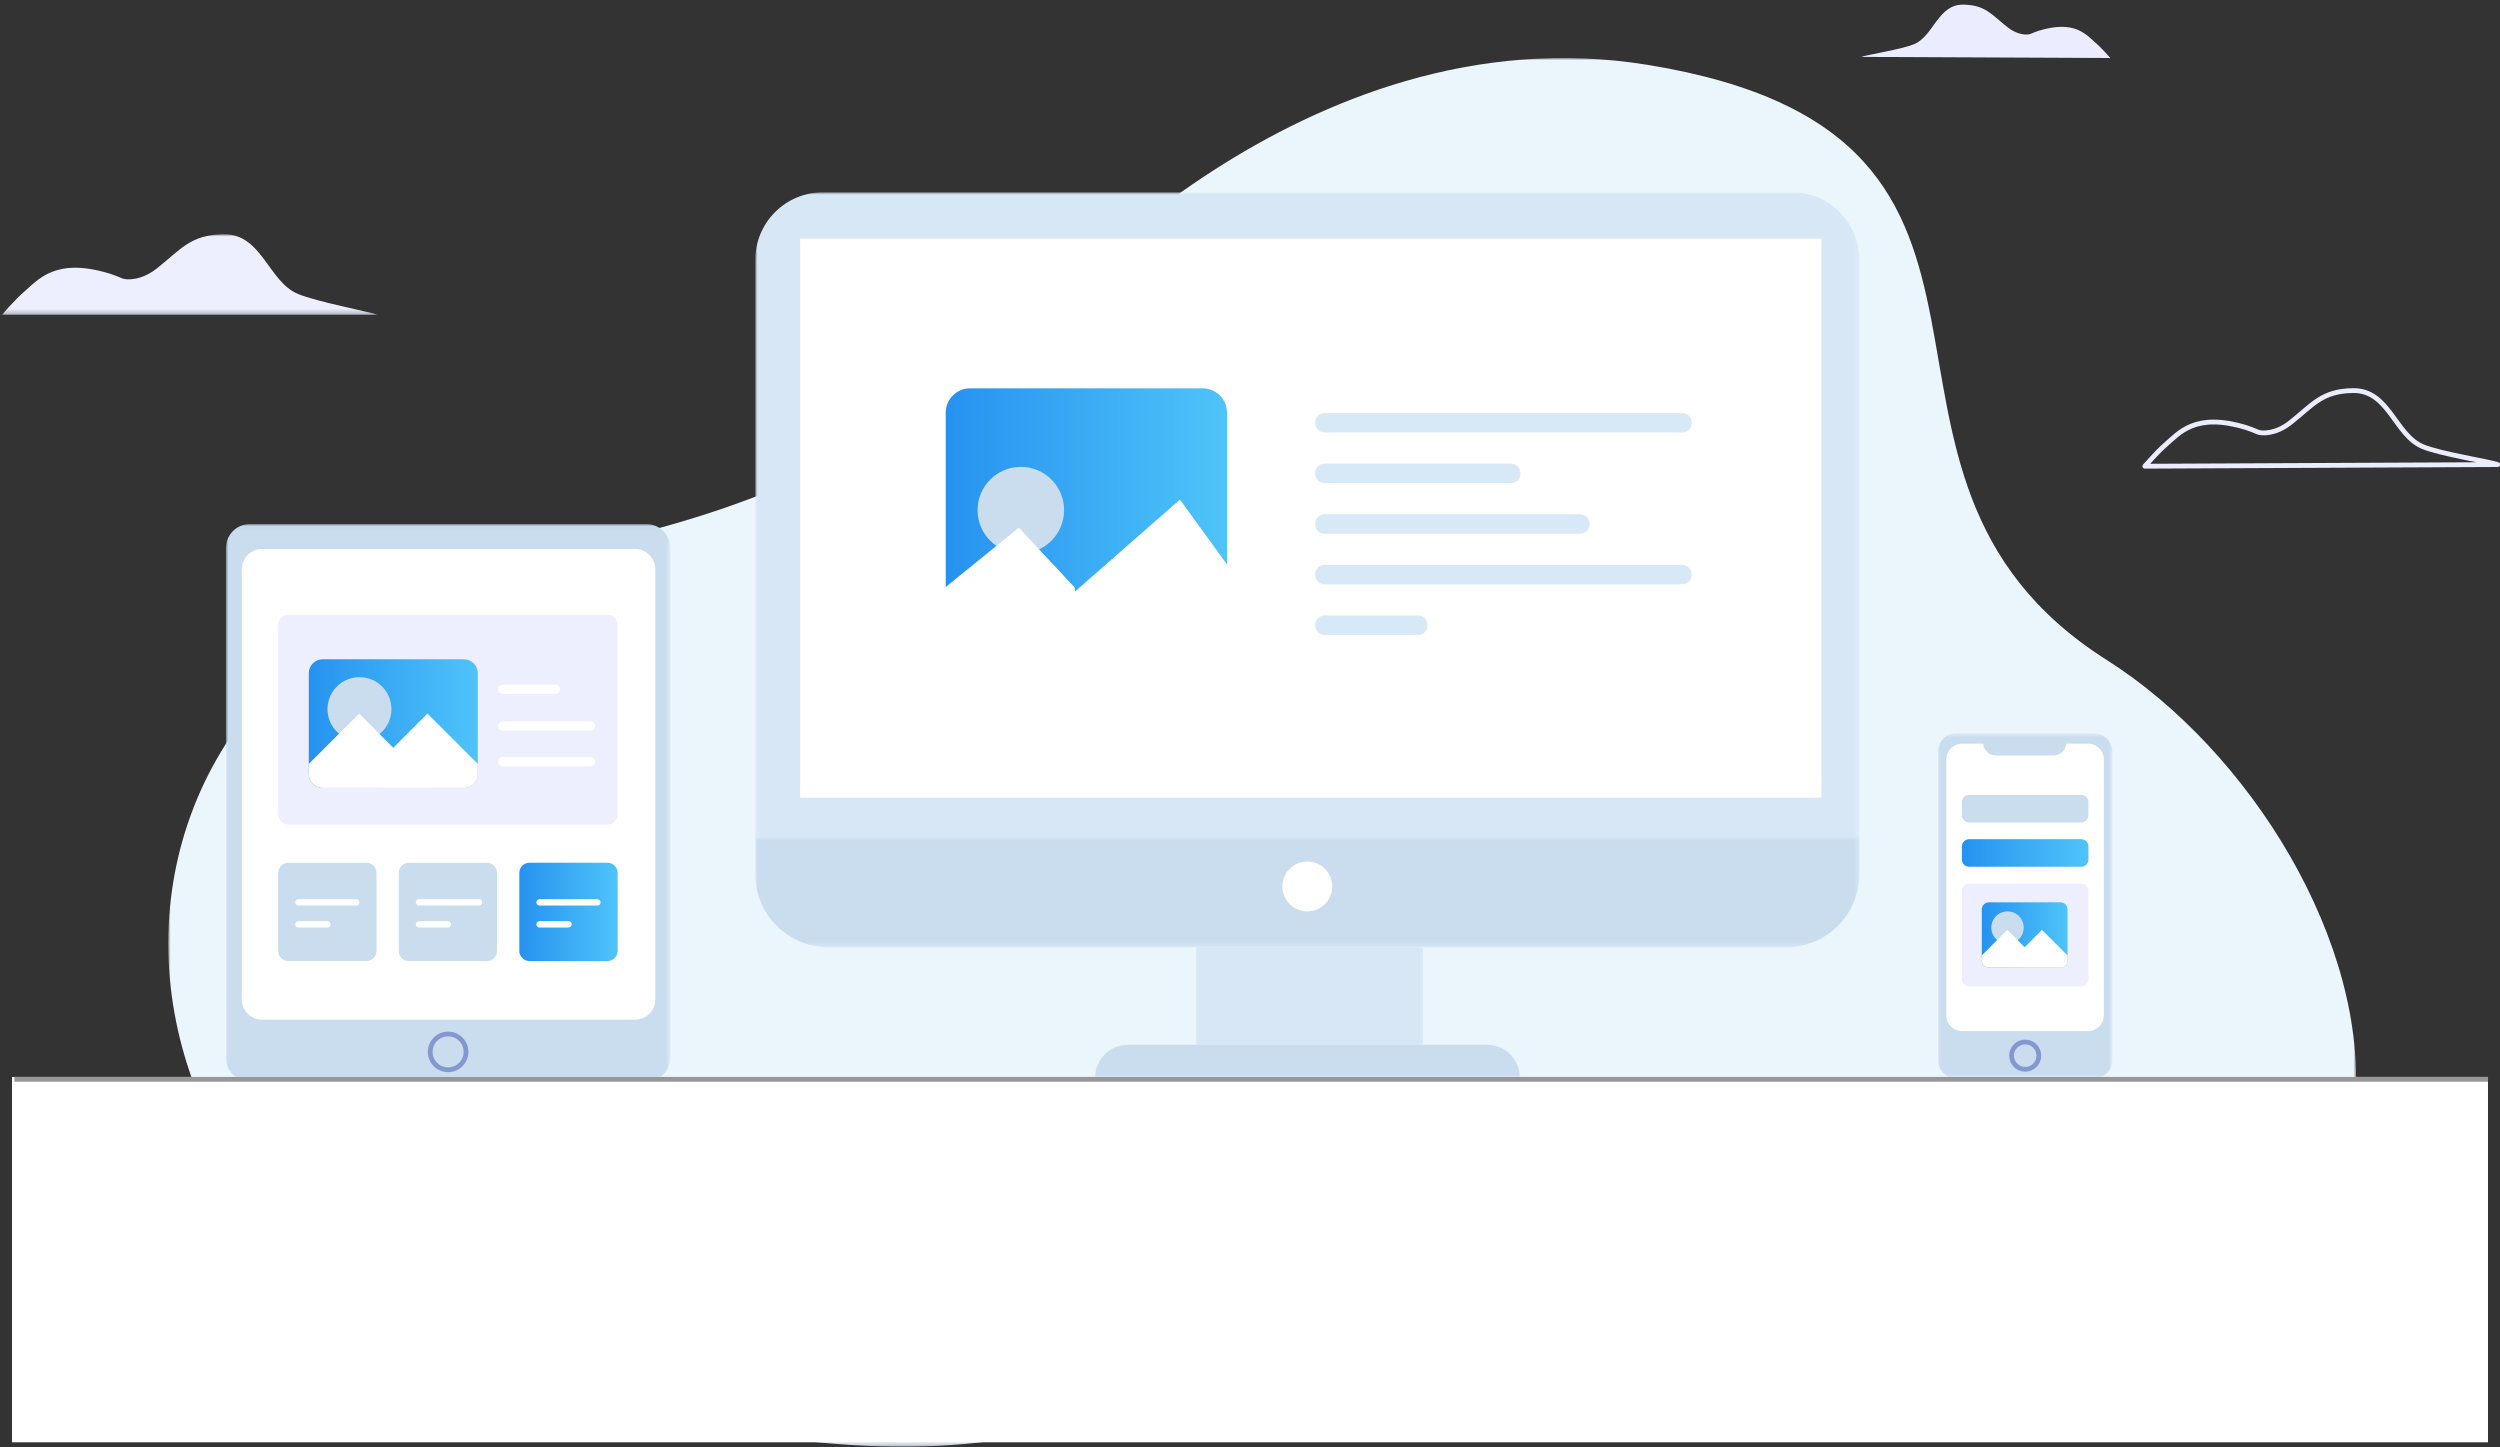 <?xml version="1.0" encoding="UTF-8"?>
<svg width="520px" height="301px" viewBox="0 0 520 301" version="1.1" xmlns="http://www.w3.org/2000/svg" xmlns:xlink="http://www.w3.org/1999/xlink">
    <rect x="0" y="0" width="520" height="301" fill="#333333" stroke="none"/>
    <!-- Generator: Sketch 51.3 (57544) - http://www.bohemiancoding.com/sketch -->
    <title>Group 7</title>
    <desc>Created with Sketch.</desc>
    <defs>
        <polygon id="path-1" points="7.64110989e-20 0 7.64110989e-20 288.835 455.07 288.835 455.07 0"></polygon>
        <polygon id="path-3" points="0 23.656 0 0.454 229.633 0.454 229.633 23.656"></polygon>
        <polygon id="path-5" points="0 184.113 229.633 184.113 229.633 0 0 0"></polygon>
        <linearGradient x1="100%" y1="50%" x2="0%" y2="50%" id="linearGradient-7">
            <stop stop-color="#4EC4F9" offset="0%"></stop>
            <stop stop-color="#2692F0" offset="100%"></stop>
        </linearGradient>
        <polygon id="path-8" points="0 0.707 36.269 0.707 36.269 72.46 18.135 72.46 0 72.46"></polygon>
        <polygon id="path-10" points="0 16.757 78.195 16.757 78.195 0 0 0"></polygon>
        <polygon id="path-12" points="0 0.02 0 116 92.411 116 92.411 0.02 5.42101086e-20 0.02"></polygon>
    </defs>
    <g id="Page-1" stroke="none" stroke-width="1" fill="none" fill-rule="evenodd">
        <g id="Joining-the-session" transform="translate(-377, -328)">
            <g id="Group-7" transform="translate(377, 328)">
                <g id="Group-5">
                    <g id="Page-1" transform="translate(35, 12.072)">
                        <mask id="mask-2" fill="white">
                            <use xlink:href="#path-1"></use>
                        </mask>
                        <g id="Clip-2"></g>
                        <path d="M180.613,54.408 C180.613,54.408 148.485,91.66 78.178,102.883 C-28.898,119.978 -26.726,252.824 89.285,279.88 C205.297,306.937 174.428,262.969 338.573,274.243 C502.717,285.516 462.862,163.005 403.171,125.184 C341.441,86.074 399.371,16.355 307.733,1.423 C235.726,-10.312 180.613,54.408 180.613,54.408" id="Fill-1" fill="#EAF5FC" mask="url(#mask-2)"></path>
                    </g>
                    <g id="Page-1" transform="translate(157.104, 40)">
                        <g id="Group-3" transform="translate(0, 133.361)">
                            <mask id="mask-4" fill="white">
                                <use xlink:href="#path-3"></use>
                            </mask>
                            <g id="Clip-2"></g>
                            <path d="M214.434,23.656 L15.199,23.656 C6.805,23.656 -0.001,16.851 -0.001,8.457 L-0.001,0.454 L229.634,0.454 L229.634,8.457 C229.634,16.851 222.828,23.656 214.434,23.656" id="Fill-1" fill="#C9DDEF" mask="url(#mask-4)"></path>
                        </g>
                        <mask id="mask-6" fill="white">
                            <use xlink:href="#path-5"></use>
                        </mask>
                        <g id="Clip-5"></g>
                        <polygon id="Fill-4" fill="#D8E7F5" mask="url(#mask-6)" points="91.711 177.317 138.837 177.317 138.837 157.018 91.711 157.018"></polygon>
                        <path d="M229.633,134.191 L0,134.191 L0,14.047 C0,6.289 6.29,0 14.049,0 L215.584,0 C223.345,0 229.633,6.289 229.633,14.047 L229.633,134.191 Z" id="Fill-6" fill="#D8E7F5" mask="url(#mask-6)"></path>
                        <polygon id="Fill-7" fill="#FFFFFF" mask="url(#mask-6)" points="9.329 125.907 221.74 125.907 221.74 9.654 9.329 9.654"></polygon>
                        <path d="M120.003,144.377 C120.003,147.242 117.682,149.564 114.817,149.564 C111.952,149.564 109.63,147.242 109.63,144.377 C109.63,141.512 111.952,139.19 114.817,139.19 C117.682,139.19 120.003,141.512 120.003,144.377" id="Fill-8" fill="#FFFFFF" mask="url(#mask-6)"></path>
                        <path d="M158.997,184.114 L70.692,184.114 C70.692,180.36 73.733,177.318 77.486,177.318 L152.201,177.318 C155.955,177.318 158.997,180.36 158.997,184.114" id="Fill-9" fill="#C9DDEF" mask="url(#mask-6)"></path>
                        <path d="M44.685,99.28 L93.042,99.28 C95.846,99.28 98.119,97.007 98.119,94.203 L98.119,45.847 C98.119,43.042 95.846,40.77 93.042,40.77 L44.685,40.77 C41.881,40.77 39.607,43.042 39.607,45.847 L39.607,94.203 C39.607,97.007 41.881,99.28 44.685,99.28" id="Fill-10" fill="url(#linearGradient-7)" mask="url(#mask-6)"></path>
                        <path d="M46.229,66.106 C46.229,71.076 50.258,75.105 55.228,75.105 C60.198,75.105 64.227,71.076 64.227,66.106 C64.227,61.136 60.198,57.107 55.228,57.107 C50.258,57.107 46.229,61.136 46.229,66.106" id="Fill-11" fill="#C9DDEF" mask="url(#mask-6)"></path>
                        <path d="M66.469,82.248 L54.829,69.756 L36.263,84.806 L36.263,96.056 C36.263,98.555 38.521,100.58 41.305,100.58 L66.469,100.58 L66.469,82.248 Z" id="Fill-12" fill="#FFFFFF" mask="url(#mask-6)"></path>
                        <path d="M101.464,82.021 L88.32,63.915 L46.469,100.58 L96.423,100.58 C99.207,100.58 101.464,98.555 101.464,96.055 L101.464,82.021 Z" id="Fill-14" fill="#FFFFFF" mask="url(#mask-6)"></path>
                        <path d="M192.844,49.95 L118.389,49.95 C117.325,49.95 116.462,49.088 116.462,48.023 L116.462,47.838 C116.462,46.776 117.325,45.912 118.389,45.912 L192.844,45.912 C193.908,45.912 194.771,46.776 194.771,47.838 L194.771,48.023 C194.771,49.088 193.908,49.95 192.844,49.95" id="Fill-16" fill="#D7E8F7" mask="url(#mask-6)"></path>
                        <path d="M171.595,71.008 L118.389,71.008 C117.325,71.008 116.462,70.145 116.462,69.081 L116.462,68.896 C116.462,67.834 117.325,66.969 118.389,66.969 L171.595,66.969 C172.659,66.969 173.522,67.834 173.522,68.896 L173.522,69.081 C173.522,70.145 172.659,71.008 171.595,71.008" id="Fill-17" fill="#D7E8F7" mask="url(#mask-6)"></path>
                        <path d="M192.751,81.537 L118.389,81.537 C117.325,81.537 116.461,80.674 116.461,79.61 L116.461,79.425 C116.461,78.363 117.325,77.498 118.389,77.498 L192.751,77.498 C193.866,77.498 194.77,78.402 194.77,79.518 C194.77,80.633 193.866,81.537 192.751,81.537" id="Fill-18" fill="#D7E8F7" mask="url(#mask-6)"></path>
                        <path d="M137.873,92.066 L118.389,92.066 C117.325,92.066 116.461,91.203 116.461,90.139 L116.461,89.954 C116.461,88.892 117.325,88.027 118.389,88.027 L137.873,88.027 C138.937,88.027 139.8,88.892 139.8,89.954 L139.8,90.139 C139.8,91.203 138.937,92.066 137.873,92.066" id="Fill-19" fill="#D7E8F7" mask="url(#mask-6)"></path>
                        <path d="M157.205,60.479 L118.389,60.479 C117.325,60.479 116.461,59.616 116.461,58.552 L116.461,58.367 C116.461,57.305 117.325,56.44 118.389,56.44 L157.205,56.44 C158.269,56.44 159.132,57.305 159.132,58.367 L159.132,58.552 C159.132,59.616 158.269,60.479 157.205,60.479" id="Fill-20" fill="#D7E8F7" mask="url(#mask-6)"></path>
                    </g>
                    <g id="Page-1" transform="translate(403.104, 151.769)">
                        <g id="Group-3" transform="translate(0, 0.064)">
                            <mask id="mask-9" fill="white">
                                <use xlink:href="#path-8"></use>
                            </mask>
                            <g id="Clip-2"></g>
                            <path d="M32.472,72.46 L3.797,72.46 C1.7,72.46 0,70.761 0,68.663 L0,4.503 C0,2.407 1.7,0.706 3.797,0.706 L32.472,0.706 C34.57,0.706 36.27,2.407 36.27,4.503 L36.27,68.663 C36.27,70.761 34.57,72.46 32.472,72.46" id="Fill-1" fill="#C9DDEF" mask="url(#mask-9)"></path>
                        </g>
                        <path d="M31.205,62.698 L5.016,62.698 C3.197,62.698 1.722,61.222 1.722,59.403 L1.722,6.213 C1.722,4.393 3.197,2.917 5.016,2.917 L31.205,2.917 C33.025,2.917 34.5,4.393 34.5,6.213 L34.5,59.403 C34.5,61.222 33.025,62.698 31.205,62.698" id="Fill-4" fill="#FFFFFF"></path>
                        <path d="M23.992,5.381 L12.06,5.381 C10.566,5.381 9.355,4.17 9.355,2.675 L9.355,1.892 L26.699,1.892 L26.699,2.675 C26.699,4.17 25.486,5.381 23.992,5.381" id="Fill-6" fill="#C9DDEF"></path>
                        <path d="M20.973,67.805 C20.973,69.372 19.702,70.643 18.135,70.643 C16.567,70.643 15.297,69.372 15.297,67.805 C15.297,66.238 16.567,64.966 18.135,64.966 C19.702,64.966 20.973,66.238 20.973,67.805 Z" id="Stroke-8" stroke="#8497CF" stroke-width="0.996"></path>
                        <path d="M29.794,53.396 L6.476,53.396 C5.648,53.396 4.976,52.725 4.976,51.897 L4.976,33.503 C4.976,32.675 5.648,32.004 6.476,32.004 L29.794,32.004 C30.622,32.004 31.293,32.675 31.293,33.503 L31.293,51.897 C31.293,52.725 30.622,53.396 29.794,53.396" id="Fill-10" fill="#EDEFFF"></path>
                        <path d="M29.794,28.517 L6.476,28.517 C5.648,28.517 4.976,27.847 4.976,27.018 L4.976,24.286 C4.976,23.458 5.648,22.786 6.476,22.786 L29.794,22.786 C30.622,22.786 31.293,23.458 31.293,24.286 L31.293,27.018 C31.293,27.847 30.622,28.517 29.794,28.517" id="Fill-12" fill="url(#linearGradient-7)"></path>
                        <path d="M29.794,19.301 L6.476,19.301 C5.648,19.301 4.976,18.63 4.976,17.802 L4.976,15.069 C4.976,14.241 5.648,13.57 6.476,13.57 L29.794,13.57 C30.622,13.57 31.293,14.241 31.293,15.069 L31.293,17.802 C31.293,18.63 30.622,19.301 29.794,19.301" id="Fill-14" fill="#C9DDEF"></path>
                        <path d="M9.113,37.383 L9.113,48.017 C9.113,48.829 9.771,49.485 10.583,49.485 L25.47,49.485 C26.281,49.485 26.94,48.829 26.94,48.017 L26.94,37.383 C26.94,36.571 26.281,35.915 25.47,35.915 L10.583,35.915 C9.771,35.915 9.113,36.571 9.113,37.383" id="Fill-16" fill="url(#linearGradient-7)"></path>
                        <path d="M14.459,44.545 C16.321,44.545 17.831,43.036 17.831,41.173 C17.831,39.311 16.321,37.802 14.459,37.802 C12.597,37.802 11.087,39.311 11.087,41.173 C11.087,43.036 12.597,44.545 14.459,44.545 Z" id="Fill-18" fill="#C9DDEF"></path>
                        <path d="M9.113,46.953 L9.113,48.017 C9.113,48.829 9.771,49.485 10.583,49.485 L25.47,49.485 C26.281,49.485 26.94,48.829 26.94,48.017 L26.94,46.953 L21.63,41.643 L18.026,45.25 L14.42,41.643 L9.113,46.953 Z" id="Fill-20" fill="#FFFFFF"></path>
                    </g>
                    <g id="Group-4" transform="translate(0.391, 48.724)">
                        <g id="Page-1">
                            <mask id="mask-11" fill="white">
                                <use xlink:href="#path-10"></use>
                            </mask>
                            <g id="Clip-2"></g>
                            <path d="M-0,16.757 C-0,16.757 2.793,13.545 4.504,12.073 C7.587,9.421 11.122,4.735 22.428,8.189 C23.307,8.458 24.158,8.813 25.004,9.172 C26.001,9.594 29.09,9.605 32.251,7.094 C37.275,3.105 39.241,0.095 46.124,0 C54.135,-0.108 55.393,9.877 61.619,12.433 C65.581,14.059 76.033,16.036 78.196,16.757 L-0,16.757 Z" id="Fill-1" fill="#EDEFFF" mask="url(#mask-11)"></path>
                        </g>
                        <path d="M445.736,48.249 C445.736,48.249 448.358,45.233 449.964,43.851 C452.858,41.362 456.177,36.963 466.79,40.206 C467.616,40.458 468.414,40.792 469.209,41.128 C470.144,41.525 473.042,41.534 476.011,39.179 C480.726,35.434 482.572,32.607 489.034,32.519 C496.553,32.417 497.735,41.79 503.579,44.189 C507.298,45.716 517.109,47.234 519.138,47.91 L445.736,48.249 Z" id="Page-1" stroke="#EBEDFE" stroke-width="1.002" stroke-linecap="round" stroke-linejoin="round"></path>
                    </g>
                    <g id="Page-1" transform="translate(47, 108)">
                        <g id="Group-3" transform="translate(0, 0.98)">
                            <mask id="mask-13" fill="white">
                                <use xlink:href="#path-12"></use>
                            </mask>
                            <g id="Clip-2"></g>
                            <path d="M87.433,116 L4.979,116 C2.229,116 -0.001,113.771 -0.001,111.021 L-0.001,4.999 C-0.001,2.249 2.229,0.02 4.979,0.02 L87.433,0.02 C90.183,0.02 92.412,2.249 92.412,4.999 L92.412,111.021 C92.412,113.771 90.183,116 87.433,116" id="Fill-1" fill="#C9DDEF" mask="url(#mask-13)"></path>
                        </g>
                        <path d="M85.076,104.094 L7.508,104.094 C5.167,104.094 3.269,102.197 3.269,99.857 L3.269,10.427 C3.269,8.087 5.167,6.19 7.508,6.19 L85.076,6.19 C87.417,6.19 89.313,8.087 89.313,10.427 L89.313,99.857 C89.313,102.197 87.417,104.094 85.076,104.094" id="Fill-4" fill="#FFFFFF"></path>
                        <path d="M49.927,110.792 C49.927,112.847 48.261,114.513 46.206,114.513 C44.151,114.513 42.485,112.847 42.485,110.792 C42.485,108.737 44.151,107.071 46.206,107.071 C48.261,107.071 49.927,108.737 49.927,110.792 Z" id="Stroke-6" stroke="#8497CF" stroke-width="0.996"></path>
                        <path d="M79.346,63.525 L12.984,63.525 C11.812,63.525 10.862,62.575 10.862,61.403 L10.862,21.993 C10.862,20.821 11.812,19.871 12.984,19.871 L79.346,19.871 C80.518,19.871 81.468,20.821 81.468,21.993 L81.468,61.403 C81.468,62.575 80.518,63.525 79.346,63.525" id="Fill-8" fill="#EDEFFF"></path>
                        <path d="M29.188,91.899 L12.983,91.899 C11.811,91.899 10.861,90.949 10.861,89.777 L10.861,73.572 C10.861,72.399 11.811,71.449 12.983,71.449 L29.188,71.449 C30.361,71.449 31.311,72.399 31.311,73.572 L31.311,89.777 C31.311,90.949 30.361,91.899 29.188,91.899" id="Fill-10" fill="#C9DDEF"></path>
                        <path d="M54.267,91.899 L38.061,91.899 C36.889,91.899 35.939,90.949 35.939,89.777 L35.939,73.572 C35.939,72.399 36.889,71.449 38.061,71.449 L54.267,71.449 C55.439,71.449 56.389,72.399 56.389,73.572 L56.389,89.777 C56.389,90.949 55.439,91.899 54.267,91.899" id="Fill-12" fill="#C9DDEF"></path>
                        <path d="M79.346,91.899 L63.141,91.899 C61.968,91.899 61.018,90.949 61.018,89.777 L61.018,73.572 C61.018,72.399 61.968,71.449 63.141,71.449 L79.346,71.449 C80.518,71.449 81.468,72.399 81.468,73.572 L81.468,89.777 C81.468,90.949 80.518,91.899 79.346,91.899" id="Fill-14" fill="url(#linearGradient-7)"></path>
                        <path d="M15.071,79.692 L27.101,79.692" id="Stroke-16" stroke="#FFFFFF" stroke-width="1.324" stroke-linecap="round" stroke-linejoin="round"></path>
                        <path d="M15.071,84.26 L21.086,84.26" id="Stroke-18" stroke="#FFFFFF" stroke-width="1.324" stroke-linecap="round" stroke-linejoin="round"></path>
                        <path d="M40.149,79.692 L52.617,79.692" id="Stroke-20" stroke="#FFFFFF" stroke-width="1.324" stroke-linecap="round" stroke-linejoin="round"></path>
                        <path d="M40.149,84.26 L46.165,84.26" id="Stroke-22" stroke="#FFFFFF" stroke-width="1.324" stroke-linecap="round" stroke-linejoin="round"></path>
                        <path d="M65.227,79.692 L77.257,79.692" id="Stroke-24" stroke="#FFFFFF" stroke-width="1.324" stroke-linecap="round" stroke-linejoin="round"></path>
                        <path d="M65.227,84.26 L71.243,84.26" id="Stroke-26" stroke="#FFFFFF" stroke-width="1.324" stroke-linecap="round" stroke-linejoin="round"></path>
                        <path d="M17.227,32.023 L17.227,52.994 C17.227,54.595 18.526,55.889 20.126,55.889 L49.485,55.889 C51.085,55.889 52.383,54.595 52.383,52.994 L52.383,32.023 C52.383,30.422 51.085,29.129 49.485,29.129 L20.126,29.129 C18.526,29.129 17.227,30.422 17.227,32.023" id="Fill-28" fill="url(#linearGradient-7)"></path>
                        <path d="M21.121,39.498 C21.121,43.171 24.099,46.147 27.77,46.147 C31.443,46.147 34.421,43.171 34.421,39.498 C34.421,35.826 31.443,32.849 27.77,32.849 C24.099,32.849 21.121,35.826 21.121,39.498" id="Fill-30" fill="#C9DDEF"></path>
                        <path d="M17.227,50.895 L17.227,52.994 C17.227,54.594 18.526,55.888 20.126,55.888 L49.485,55.888 C51.085,55.888 52.383,54.594 52.383,52.994 L52.383,50.895 L41.913,40.424 L34.805,47.537 L27.693,40.424 L17.227,50.895 Z" id="Fill-32" fill="#FFFFFF"></path>
                        <path d="M57.56,35.362 L68.524,35.362" id="Stroke-34" stroke="#FFFFFF" stroke-width="1.908" stroke-linecap="round" stroke-linejoin="round"></path>
                        <path d="M57.56,43.01 L75.837,43.01" id="Stroke-36" stroke="#FFFFFF" stroke-width="1.908" stroke-linecap="round" stroke-linejoin="round"></path>
                        <path d="M57.56,50.423 L75.837,50.423" id="Stroke-38" stroke="#FFFFFF" stroke-width="1.908" stroke-linecap="round" stroke-linejoin="round"></path>
                    </g>
                    <path d="M438.949,12.072 C438.949,12.072 437.098,9.943 435.963,8.967 C433.919,7.209 431.575,4.102 424.079,6.391 C423.496,6.57 422.932,6.805 422.371,7.043 C421.71,7.323 419.663,7.33 417.566,5.666 C414.234,3.021 412.932,1.025 408.368,0.963 C403.057,0.89 402.223,7.511 398.095,9.206 C395.467,10.284 388.538,11.356 387.104,11.834 L438.949,12.072 Z" id="Fill-1" fill="#EBEDFE"></path>
                </g>
                <g id="Group-6" transform="translate(2.5, 223)">
                    <g id="Group-2">
                        <rect id="Rectangle" fill="#FFFFFF" x="0" y="1" width="515" height="76"></rect>
                        <path d="M1,1.5 L514.515,1.5" id="Line" stroke="#979797" stroke-linecap="square"></path>
                    </g>
                </g>
            </g>
        </g>
    </g>
</svg>